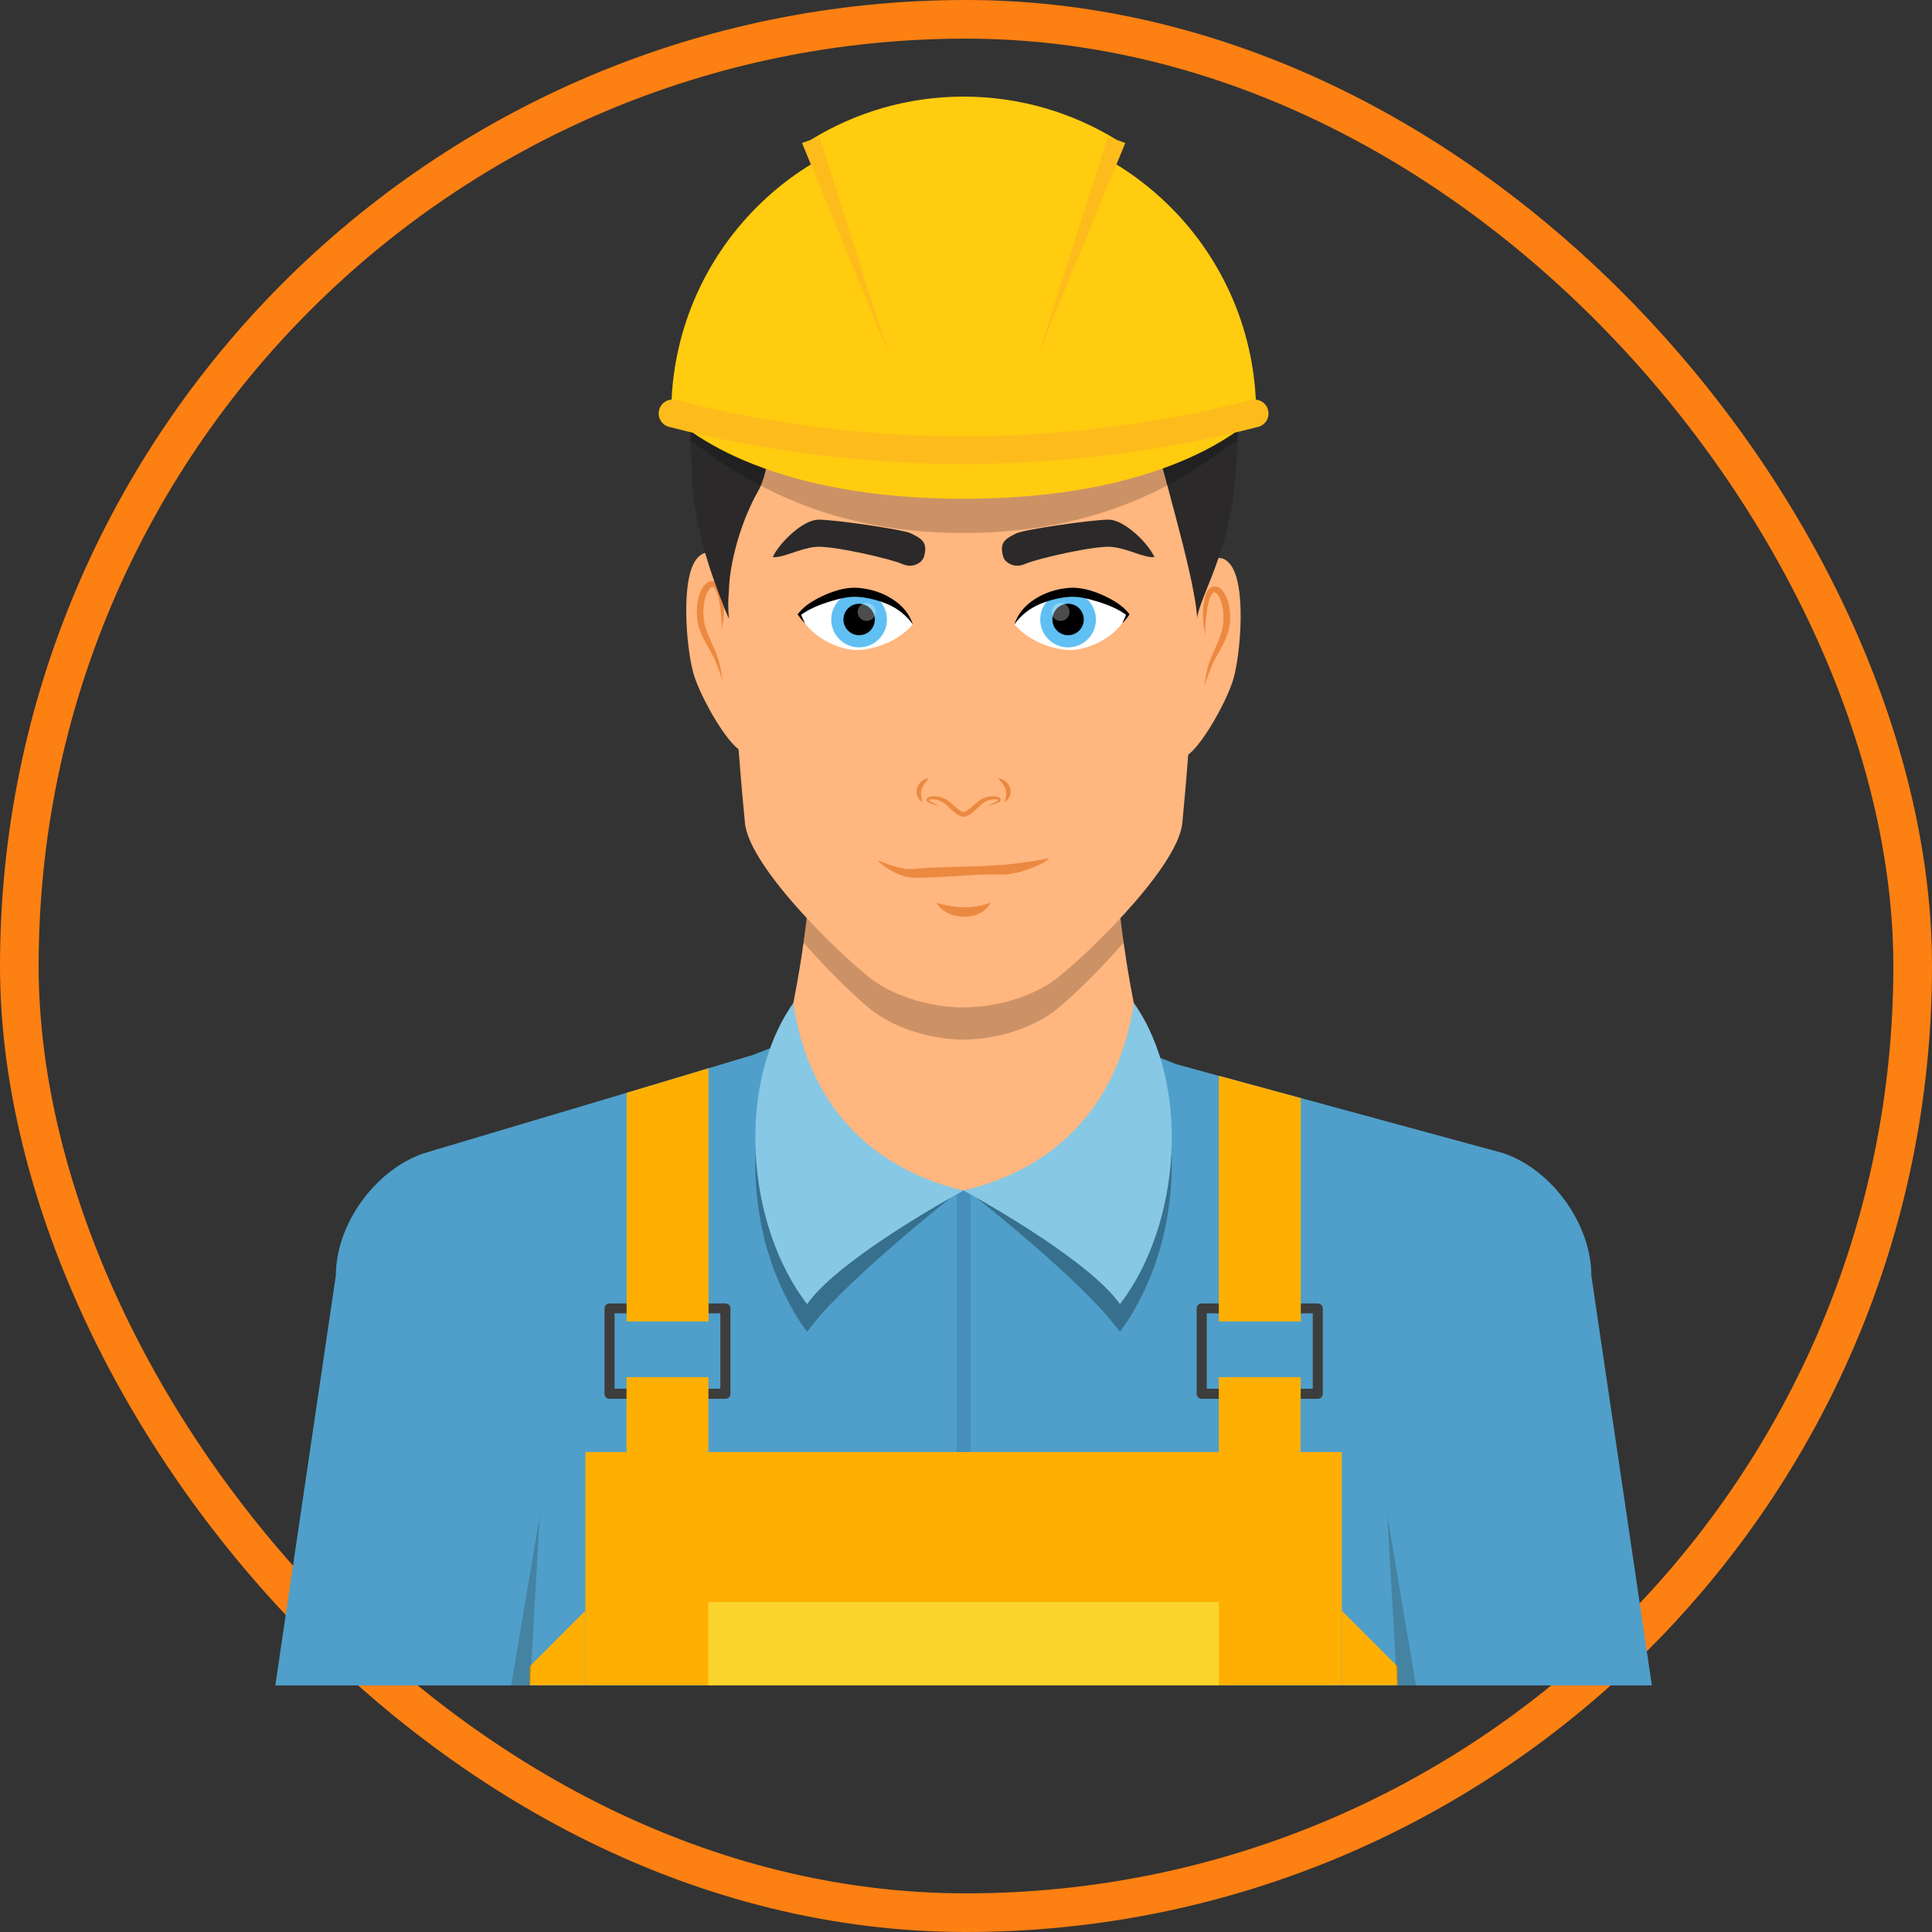 <svg xmlns="http://www.w3.org/2000/svg" width="400" height="400" viewBox="0 0 400 400" fill="none"><rect x="0" y="0" width="400" height="400" fill="#333333" stroke="none"/><rect x="4" y="4" width="392" height="392" rx="196" stroke="#FD8012" stroke-width="8"></rect><path d="M298.652 252.363V279.411H107.023V249.905C111.361 248.352 114.853 247.221 117.144 246.309C126.841 242.415 154.927 223.473 159.429 220.893C161.924 219.466 164.11 209.32 165.537 200.544C165.805 198.974 166.044 197.454 166.237 196.014C166.287 195.742 166.32 195.457 166.366 195.185C166.999 190.613 167.367 187.296 167.367 187.296H231.634C231.634 187.296 232.003 190.613 232.627 195.185C232.677 195.457 232.723 195.742 232.761 196.014C232.957 197.454 233.2 198.974 233.451 200.544C234.883 209.324 237.065 219.47 239.573 220.893C244.078 223.473 272.161 242.419 281.85 246.309C285.224 247.657 291.22 249.487 298.652 252.363Z" fill="#FFB67F"></path><path opacity="0.2" d="M232.631 195.177C226.753 201.889 220.459 207.767 218.014 209.551C213.044 213.164 205.776 215.237 199.503 215.237C193.223 215.237 185.958 213.164 181.001 209.551C178.56 207.767 172.254 201.889 166.371 195.177C167.003 190.605 167.372 187.289 167.372 187.289H231.639C231.639 187.289 232.007 190.609 232.631 195.177Z" fill="black"></path><path d="M246.75 76.007C242.044 57.421 210.578 55.197 199.504 55.197C188.429 55.197 156.967 57.421 152.261 76.007C147.546 94.597 153.237 160.757 154.237 170.421C155.23 180.093 176.031 199.659 181.005 203.126C185.963 206.605 193.227 208.577 199.508 208.577C205.78 208.577 213.065 206.605 218.019 203.126C222.985 199.663 243.782 180.093 244.786 170.421C245.762 160.757 251.465 94.597 246.75 76.007Z" fill="#FFB67F"></path><path d="M246.879 124.743C247.08 120.351 251.007 112.622 254.566 116.662C258.142 120.703 256.84 135.324 255.399 140.437C253.98 145.545 247.41 156.938 244.785 156.703C245.212 151.331 245.74 142.266 246.179 137.372C246.607 132.477 246.703 128.457 246.879 124.743Z" fill="#FFB67F"></path><path d="M249.58 131.526C248.922 128.896 248.864 126.158 249.538 123.407C249.772 122.762 249.935 121.883 251.066 121.452C251.619 121.314 252.125 121.485 252.519 121.745C252.879 121.996 253.159 122.31 253.369 122.633C254.219 123.918 254.503 125.337 254.663 126.74C254.759 128.139 254.65 129.575 254.252 130.944C253.804 132.313 253.243 133.519 252.552 134.712C251.129 136.982 250.191 139.406 249.37 141.989C249.508 140.645 249.755 139.318 250.095 138.003C250.463 136.701 251.053 135.428 251.602 134.231C252.109 133.033 252.67 131.798 252.992 130.596C253.289 129.395 253.386 128.113 253.272 126.862C253.176 125.614 252.875 124.328 252.276 123.353C251.987 122.863 251.577 122.574 251.351 122.633C251.141 122.633 250.735 123.194 250.534 123.75C250.095 124.91 249.894 126.238 249.747 127.548C249.579 128.867 249.487 130.19 249.58 131.526Z" fill="#EC8940"></path><path d="M152.064 123.649C151.859 119.249 147.927 111.528 144.36 115.56C140.801 119.609 142.111 134.234 143.543 139.338C144.962 144.455 151.532 155.844 154.157 155.597C153.739 150.241 153.194 141.168 152.767 136.269C152.328 131.375 152.231 127.347 152.064 123.649Z" fill="#FFB67F"></path><path d="M149.364 130.428C149.456 129.092 149.364 127.756 149.192 126.446C149.05 125.135 148.841 123.812 148.401 122.652C148.192 122.095 147.798 121.53 147.593 121.53C147.358 121.476 146.948 121.769 146.659 122.254C146.052 123.226 145.767 124.52 145.679 125.755C145.554 127.019 145.646 128.292 145.96 129.506C146.27 130.7 146.818 131.931 147.35 133.12C147.894 134.317 148.485 135.594 148.845 136.901C149.18 138.22 149.443 139.543 149.586 140.883C148.757 138.295 147.823 135.883 146.395 133.614C145.704 132.429 145.139 131.211 144.687 129.85C144.289 128.485 144.189 127.057 144.289 125.646C144.436 124.235 144.725 122.824 145.57 121.53C145.788 121.212 146.056 120.898 146.437 120.651C146.814 120.387 147.321 120.215 147.882 120.362C149.021 120.789 149.176 121.672 149.397 122.313C150.067 125.056 150.013 127.798 149.364 130.428Z" fill="#EC8940"></path><path d="M256.224 91.255C256.036 95.714 255.709 99.294 255.525 101.195C254.876 106.965 253.62 111.654 252.272 115.557C250.232 121.511 248.089 125.505 247.854 128.105V127.645C247.72 126.297 247.532 124.668 247.163 122.859V122.809C246.045 116.721 243.814 108.447 241.683 100.5C238.66 89.488 235.913 79.033 236.562 75.633C233.593 77.266 219.973 79.954 211.004 79.263C202.04 78.61 167.836 82.605 157.565 77.262C160.257 87.767 159.42 96.125 157.515 100.542C157.33 101.007 157.096 101.476 156.866 101.844C155.149 104.817 152.126 111.604 151.108 119.505V119.551C151.012 120.338 150.962 121.13 150.916 121.967V122.289C150.727 124.199 150.727 126.104 150.916 128.101C150.543 127.172 150.129 126.338 149.798 125.455V125.405C149.107 123.638 148.458 121.967 147.893 120.338C147.152 118.299 146.544 116.348 145.992 114.485C144.036 107.61 143.253 101.94 143.253 98.222C143.253 96.589 143.111 94.178 142.973 91.343C142.604 83.718 142.186 73.171 143.856 67.824C146.18 60.531 151.246 55.699 154.219 56.348C155.886 47.052 168.489 46.077 181.783 44.729C195.072 43.385 231.274 41.433 232.948 43.062C234.569 44.687 248.842 51.193 251.677 56.067C251.811 56.302 251.958 56.532 252.046 56.766C256.312 65.739 256.643 80.846 256.224 91.255Z" fill="#2B2929"></path><path d="M182.025 178.202C183.382 178.818 184.805 179.308 186.195 179.638C186.895 179.806 187.594 179.923 188.268 179.931C188.888 179.944 189.608 179.86 190.37 179.798C193.359 179.58 196.353 179.517 199.351 179.421C200.846 179.37 202.349 179.379 203.84 179.287L208.274 179.01C211.079 178.717 214.073 178.311 216.995 177.733C217.054 177.712 217.108 177.746 217.113 177.809C217.129 177.834 217.113 177.884 217.075 177.901C215.819 178.843 214.391 179.416 212.955 179.957C211.527 180.472 210.041 180.857 208.458 181.041C206.812 181.108 205.447 181.008 203.915 181.066C202.416 181.091 200.917 181.217 199.435 181.305C196.445 181.468 193.456 181.677 190.462 181.724C189.729 181.694 188.959 181.765 188.075 181.61C187.259 181.464 186.509 181.2 185.781 180.895C184.357 180.254 183.034 179.437 181.916 178.374C181.874 178.328 181.874 178.278 181.916 178.227C181.941 178.194 182 178.19 182.025 178.202Z" fill="#EC8940"></path><path d="M193.902 186.887C194.941 187.231 195.858 187.44 196.787 187.595C197.713 187.729 198.621 187.85 199.526 187.838C201.38 187.871 203.085 187.607 205.124 186.887C204.642 187.875 203.75 188.629 202.758 189.111C201.753 189.617 200.618 189.818 199.513 189.818C198.395 189.776 197.298 189.554 196.302 189.064C195.326 188.587 194.405 187.875 193.902 186.887Z" fill="#EC8940"></path><path d="M194.538 166.884C194.077 166.762 193.608 166.649 193.144 166.494C192.901 166.415 192.679 166.335 192.453 166.239C192.323 166.18 192.227 166.126 192.097 166.05C192.009 165.95 191.812 165.929 191.787 165.556C191.921 165.201 192.047 165.242 192.13 165.142C192.269 165.067 192.428 164.987 192.549 164.953C192.821 164.866 193.098 164.853 193.353 164.853C193.872 164.866 194.387 164.945 194.852 165.083C195.936 165.364 196.686 166.147 197.414 166.729C197.791 167.047 198.126 167.357 198.499 167.629C198.817 167.893 199.307 168.094 199.449 168.106C200.128 168.065 200.877 167.336 201.585 166.729C202.343 166.134 203.046 165.368 204.143 165.083C204.587 164.958 205.14 164.866 205.646 164.853C206.165 164.887 206.764 164.866 207.204 165.498C207.229 165.988 206.978 165.925 206.907 166.05C206.789 166.126 206.664 166.18 206.555 166.239C206.329 166.331 206.098 166.415 205.856 166.494C205.408 166.649 204.93 166.758 204.457 166.884L205.759 166.247C205.977 166.143 206.186 166.021 206.379 165.912C206.471 165.837 206.58 165.778 206.647 165.711C206.731 165.686 206.743 165.46 206.743 165.695C206.613 165.527 206.086 165.41 205.684 165.481C205.228 165.535 204.83 165.636 204.365 165.812C203.595 166.101 202.908 166.783 202.209 167.436C201.484 168.035 200.835 168.906 199.55 169.103C198.717 169.061 198.344 168.697 197.904 168.412C197.502 168.094 197.134 167.771 196.778 167.441C196.075 166.783 195.426 166.117 194.626 165.816C194.195 165.648 193.759 165.531 193.311 165.485C192.892 165.41 192.419 165.561 192.277 165.64C192.185 165.531 192.444 165.833 192.612 165.912C192.813 166.021 193.022 166.143 193.236 166.247L194.538 166.884Z" fill="#EC8940"></path><path d="M206.66 161.061C207.707 161.278 208.708 161.961 209.118 163.104C209.302 163.677 209.285 164.322 209.055 164.846C208.821 165.369 208.473 165.796 208.008 166.093C208.281 165.042 208.465 164.176 208.184 163.414C207.941 162.635 207.297 161.927 206.66 161.061Z" fill="#EC8940"></path><path d="M192.317 161.061C191.693 161.927 191.057 162.635 190.818 163.418C190.538 164.18 190.718 165.047 190.986 166.098C190.521 165.8 190.178 165.373 189.943 164.85C189.709 164.326 189.688 163.682 189.868 163.108C190.295 161.961 191.291 161.278 192.317 161.061Z" fill="#EC8940"></path><path d="M210.027 129.275C212.581 123.886 219.553 122.618 222.09 122.618C225.578 122.618 231.436 124.988 233.504 127.211C231.063 131.942 226.131 134.032 222.798 134.509C219.465 134.986 213.377 133.236 210.027 129.275Z" fill="white"></path><path d="M226.901 128.263C226.901 131.453 224.313 134.033 221.139 134.033C217.944 134.033 215.365 131.453 215.365 128.263C215.365 125.085 217.944 122.501 221.139 122.501C224.313 122.501 226.901 125.085 226.901 128.263Z" fill="#60C0F3"></path><path d="M224.387 128.26C224.387 130.06 222.93 131.513 221.142 131.513C219.337 131.513 217.893 130.056 217.893 128.26C217.893 126.459 219.341 125.002 221.142 125.002C222.93 125.002 224.387 126.459 224.387 128.26Z" fill="black"></path><path opacity="0.3" d="M221.431 126.705C221.431 127.736 220.614 128.562 219.575 128.562C218.565 128.562 217.73 127.736 217.73 126.705C217.73 125.683 218.565 124.857 219.575 124.857C220.614 124.857 221.431 125.683 221.431 126.705Z" fill="white"></path><path d="M210.027 129.274C210.685 127.084 212.376 125.171 214.39 123.957C216.392 122.68 218.682 121.976 221.048 121.738C223.48 121.465 225.913 122.211 228.002 123.073C230.104 124.032 232.227 125.121 233.718 127.005L233.873 127.189L233.776 127.332C233.345 127.96 232.884 128.546 232.336 129.057C232.667 128.391 232.972 127.734 233.236 127.068L233.295 127.407C231.57 126.109 229.514 125.259 227.433 124.61C225.306 123.974 223.309 123.408 221.228 123.588C219.126 123.76 217.011 124.329 215.043 125.171C213.08 126.063 211.35 127.382 210.027 129.274Z" fill="black"></path><path d="M207.735 115.355C206.759 112.173 208.342 111.457 210.444 110.419C212.035 109.628 226.07 107.593 229.495 107.593C232.899 107.593 237.839 112.647 239.016 115.351C236.747 115.502 233.606 113.584 230.194 113.233C226.781 112.881 214.559 115.699 212.21 116.767C209.866 117.822 208.023 116.31 207.735 115.355Z" fill="#2B2929"></path><path d="M188.981 129.275C186.44 123.886 179.468 122.618 176.918 122.618C173.435 122.618 167.573 124.988 165.496 127.211C167.946 131.942 172.878 134.032 176.215 134.509C179.548 134.986 185.632 133.236 188.981 129.275Z" fill="white"></path><path d="M172.1 128.263C172.1 131.453 174.683 134.033 177.865 134.033C181.047 134.033 183.639 131.453 183.639 128.263C183.639 125.085 181.047 122.501 177.865 122.501C174.687 122.501 172.1 125.085 172.1 128.263Z" fill="#60C0F3"></path><path d="M174.623 128.26C174.623 130.06 176.076 131.513 177.872 131.513C179.681 131.513 181.117 130.056 181.117 128.26C181.117 126.459 179.677 125.002 177.872 125.002C176.076 125.002 174.623 126.459 174.623 128.26Z" fill="black"></path><path opacity="0.3" d="M177.561 126.707C177.561 127.738 178.399 128.564 179.426 128.564C180.448 128.564 181.282 127.738 181.282 126.707C181.282 125.685 180.448 124.859 179.426 124.859C178.399 124.859 177.561 125.685 177.561 126.707Z" fill="white"></path><path d="M188.976 129.274C188.327 127.084 186.639 125.171 184.625 123.957C182.62 122.68 180.321 121.976 177.96 121.738C175.527 121.465 173.082 122.211 170.997 123.073C168.899 124.032 166.789 125.121 165.285 127.005L165.135 127.189L165.231 127.332C165.671 127.96 166.131 128.546 166.667 129.057C166.341 128.391 166.035 127.734 165.759 127.068L165.708 127.407C167.438 126.109 169.502 125.259 171.57 124.61C173.701 123.974 175.707 123.408 177.784 123.588C179.882 123.76 182.004 124.329 183.964 125.171C185.924 126.063 187.649 127.382 188.976 129.274Z" fill="black"></path><path d="M191.268 115.355C192.248 112.173 190.665 111.457 188.567 110.419C186.959 109.628 172.924 107.593 169.516 107.593C166.104 107.593 161.167 112.647 159.986 115.351C162.26 115.502 165.409 113.584 168.813 113.233C172.221 112.881 184.439 115.699 186.792 116.767C189.162 117.822 190.971 116.31 191.268 115.355Z" fill="#2B2929"></path><path d="M342 348.948H57L69.528 264.106C69.528 253.462 77.701 242.116 87.888 238.732L129.742 226.255L146.728 221.164L156.04 218.367L162.304 215.9C162.296 215.909 166.604 232.402 174.614 238.841C184.437 246.734 199.49 246.491 199.49 246.491C199.49 246.491 219.148 242.903 224.386 238.845C229.716 234.713 236.52 217.533 236.52 217.533L243.546 220.326L252.351 222.746L269.338 227.34L311.204 238.737C321.295 242.12 329.472 253.467 329.472 264.11L342 348.948Z" fill="#4F9FCA"></path><path opacity="0.2" d="M256.226 91.255C256.088 91.301 255.945 91.301 255.803 91.347C254.036 92.604 251.62 94.458 248.555 96.409C246.562 97.758 244.284 99.152 241.68 100.5C232.192 105.516 218.484 110.352 199.475 110.352C180.612 110.352 167 105.567 157.512 100.546C154.811 99.202 152.496 97.762 150.444 96.46C147.375 94.463 145.005 92.645 143.247 91.389C143.15 91.347 143.054 91.347 142.966 91.347C142.598 83.723 142.179 73.176 143.85 67.829C146.173 60.535 151.24 55.703 154.213 56.352C155.879 47.057 168.482 46.081 181.776 44.733C195.066 43.389 231.267 41.438 232.942 43.066C234.562 44.691 248.836 51.198 251.67 56.072C251.804 56.306 251.951 56.536 252.039 56.771C256.314 65.739 256.644 80.846 256.226 91.255Z" fill="black"></path><path d="M260.07 85.667C260.07 85.817 260.069 85.981 260.023 86.131C260.069 85.667 244.971 103.261 199.483 103.261C154.083 103.261 138.972 85.667 139.013 86.077C138.972 85.922 138.972 85.817 138.972 85.667C138.972 52.233 166.07 25.139 199.483 25.139C232.967 25.139 260.07 52.233 260.07 85.667Z" fill="#FFCC0F"></path><path d="M231.169 28.948L203.245 90.141C200.779 90.238 198.259 90.238 195.734 90.141L167.869 28.948C177.072 23.287 187.879 20 199.486 20C211.113 20.004 221.962 23.291 231.169 28.948Z" fill="#FFCC0F"></path><path d="M169.664 28.298L183.904 73.117L166.059 29.605L169.664 28.298Z" fill="#FDBC1B"></path><path d="M215.076 73.117L229.371 28.29L232.976 29.605L215.076 73.117Z" fill="#FDBC1B"></path><path d="M199.504 96.07C178.987 96.07 158.483 93.511 138.532 88.386C136.999 87.997 136.066 86.427 136.459 84.89C136.857 83.354 138.415 82.42 139.964 82.822C178.912 92.821 220.087 92.821 259.039 82.822C260.58 82.42 262.138 83.354 262.54 84.89C262.942 86.427 262.012 87.997 260.475 88.386C240.528 93.511 220.012 96.07 199.504 96.07Z" fill="#FDBC1B"></path><path d="M200.964 246.489H198.059V348.913H200.964V246.489Z" fill="#468EBB"></path><path opacity="0.3" d="M242.525 237.785C243.095 248.905 240.679 260.591 235.529 269.92C234.495 271.984 233.23 273.94 231.861 275.711C231.346 275.028 230.764 274.287 230.077 273.475C228.989 272.164 227.737 270.732 226.246 269.238C217.307 259.959 203.163 248.792 202.074 247.926C202.016 247.926 202.016 247.926 202.016 247.863C222.574 243.002 231.861 232.584 234.829 212.98C235.529 213.893 236.102 214.873 236.668 215.899C238.891 219.86 240.507 224.327 241.433 229.075C242.056 231.885 242.408 234.808 242.525 237.785Z" fill="black"></path><path opacity="0.3" d="M196.959 247.867C196.959 247.929 196.959 247.93 196.909 247.93C195.825 248.796 181.451 260.189 172.444 269.526C171.058 270.9 169.861 272.219 168.885 273.475C168.203 274.287 167.633 275.028 167.118 275.711C165.737 273.939 164.476 271.984 163.45 269.92C158.296 260.591 155.88 248.905 156.454 237.784C156.512 235.377 156.805 232.969 157.254 230.633C157.32 230.109 157.429 229.603 157.542 229.079C158.451 224.327 160.067 219.864 162.299 215.903C162.868 214.877 163.446 213.897 164.133 212.984C167.122 232.584 176.401 243.001 196.959 247.867Z" fill="black"></path><path d="M234.762 207.672C231.814 227.292 220.053 241.587 199.494 246.494C199.494 246.494 225.01 260.236 231.881 270.009C244.63 253.365 246.536 224.349 234.762 207.672Z" fill="#87C8E5"></path><path d="M164.238 207.685C167.169 227.305 178.934 241.587 199.493 246.494C199.493 246.494 173.977 260.236 167.097 270.009C154.344 253.365 152.451 224.362 164.238 207.685Z" fill="#87C8E5"></path><path d="M272.836 269.862H248.803C248.204 269.862 247.756 270.319 247.756 270.863V288.562C247.756 289.148 248.204 289.608 248.803 289.608H272.836C273.385 289.608 273.87 289.148 273.87 288.562V270.863C273.87 270.323 273.385 269.862 272.836 269.862ZM271.794 287.523H249.845V271.91H271.794V287.523Z" fill="#3D3D3D"></path><path d="M269.318 227.355V273.597H252.34V222.728L269.318 227.355Z" fill="#FFAF01"></path><path d="M269.293 285.123H252.34V300.636H269.293V285.123Z" fill="#FFAF01"></path><path d="M150.186 269.862H126.198C125.612 269.862 125.155 270.319 125.155 270.863V288.562C125.155 289.148 125.612 289.608 126.198 289.608H150.186C150.772 289.608 151.228 289.148 151.228 288.562V270.863C151.228 270.323 150.768 269.862 150.186 269.862ZM149.143 287.523H127.245V271.91H149.143V287.523Z" fill="#3D3D3D"></path><path d="M146.701 221.174V273.596H129.731V226.257L146.701 221.174Z" fill="#FFAF01"></path><path d="M146.672 285.123H129.715V300.636H146.672V285.123Z" fill="#FFAF01"></path><path d="M277.81 300.635H121.21V348.911H277.81V300.635Z" fill="#FFAF01"></path><path d="M289.346 348.912H277.807V333.475L289.346 345.031V348.912Z" fill="#FFAF01"></path><path d="M109.668 348.912H121.203V333.475L109.668 345.031V348.912Z" fill="#FFAF01"></path><path d="M252.363 331.666H146.645V348.912H252.363V331.666Z" fill="#FCD42C"></path><path opacity="0.2" d="M289.246 348.949V348.903L288.995 344.649L287.236 313.777L293.161 348.949H289.246Z" fill="#201600"></path><path opacity="0.2" d="M111.758 313.777L109.999 344.69L109.752 348.903V348.949H105.829L111.758 313.777Z" fill="#201600"></path></svg>